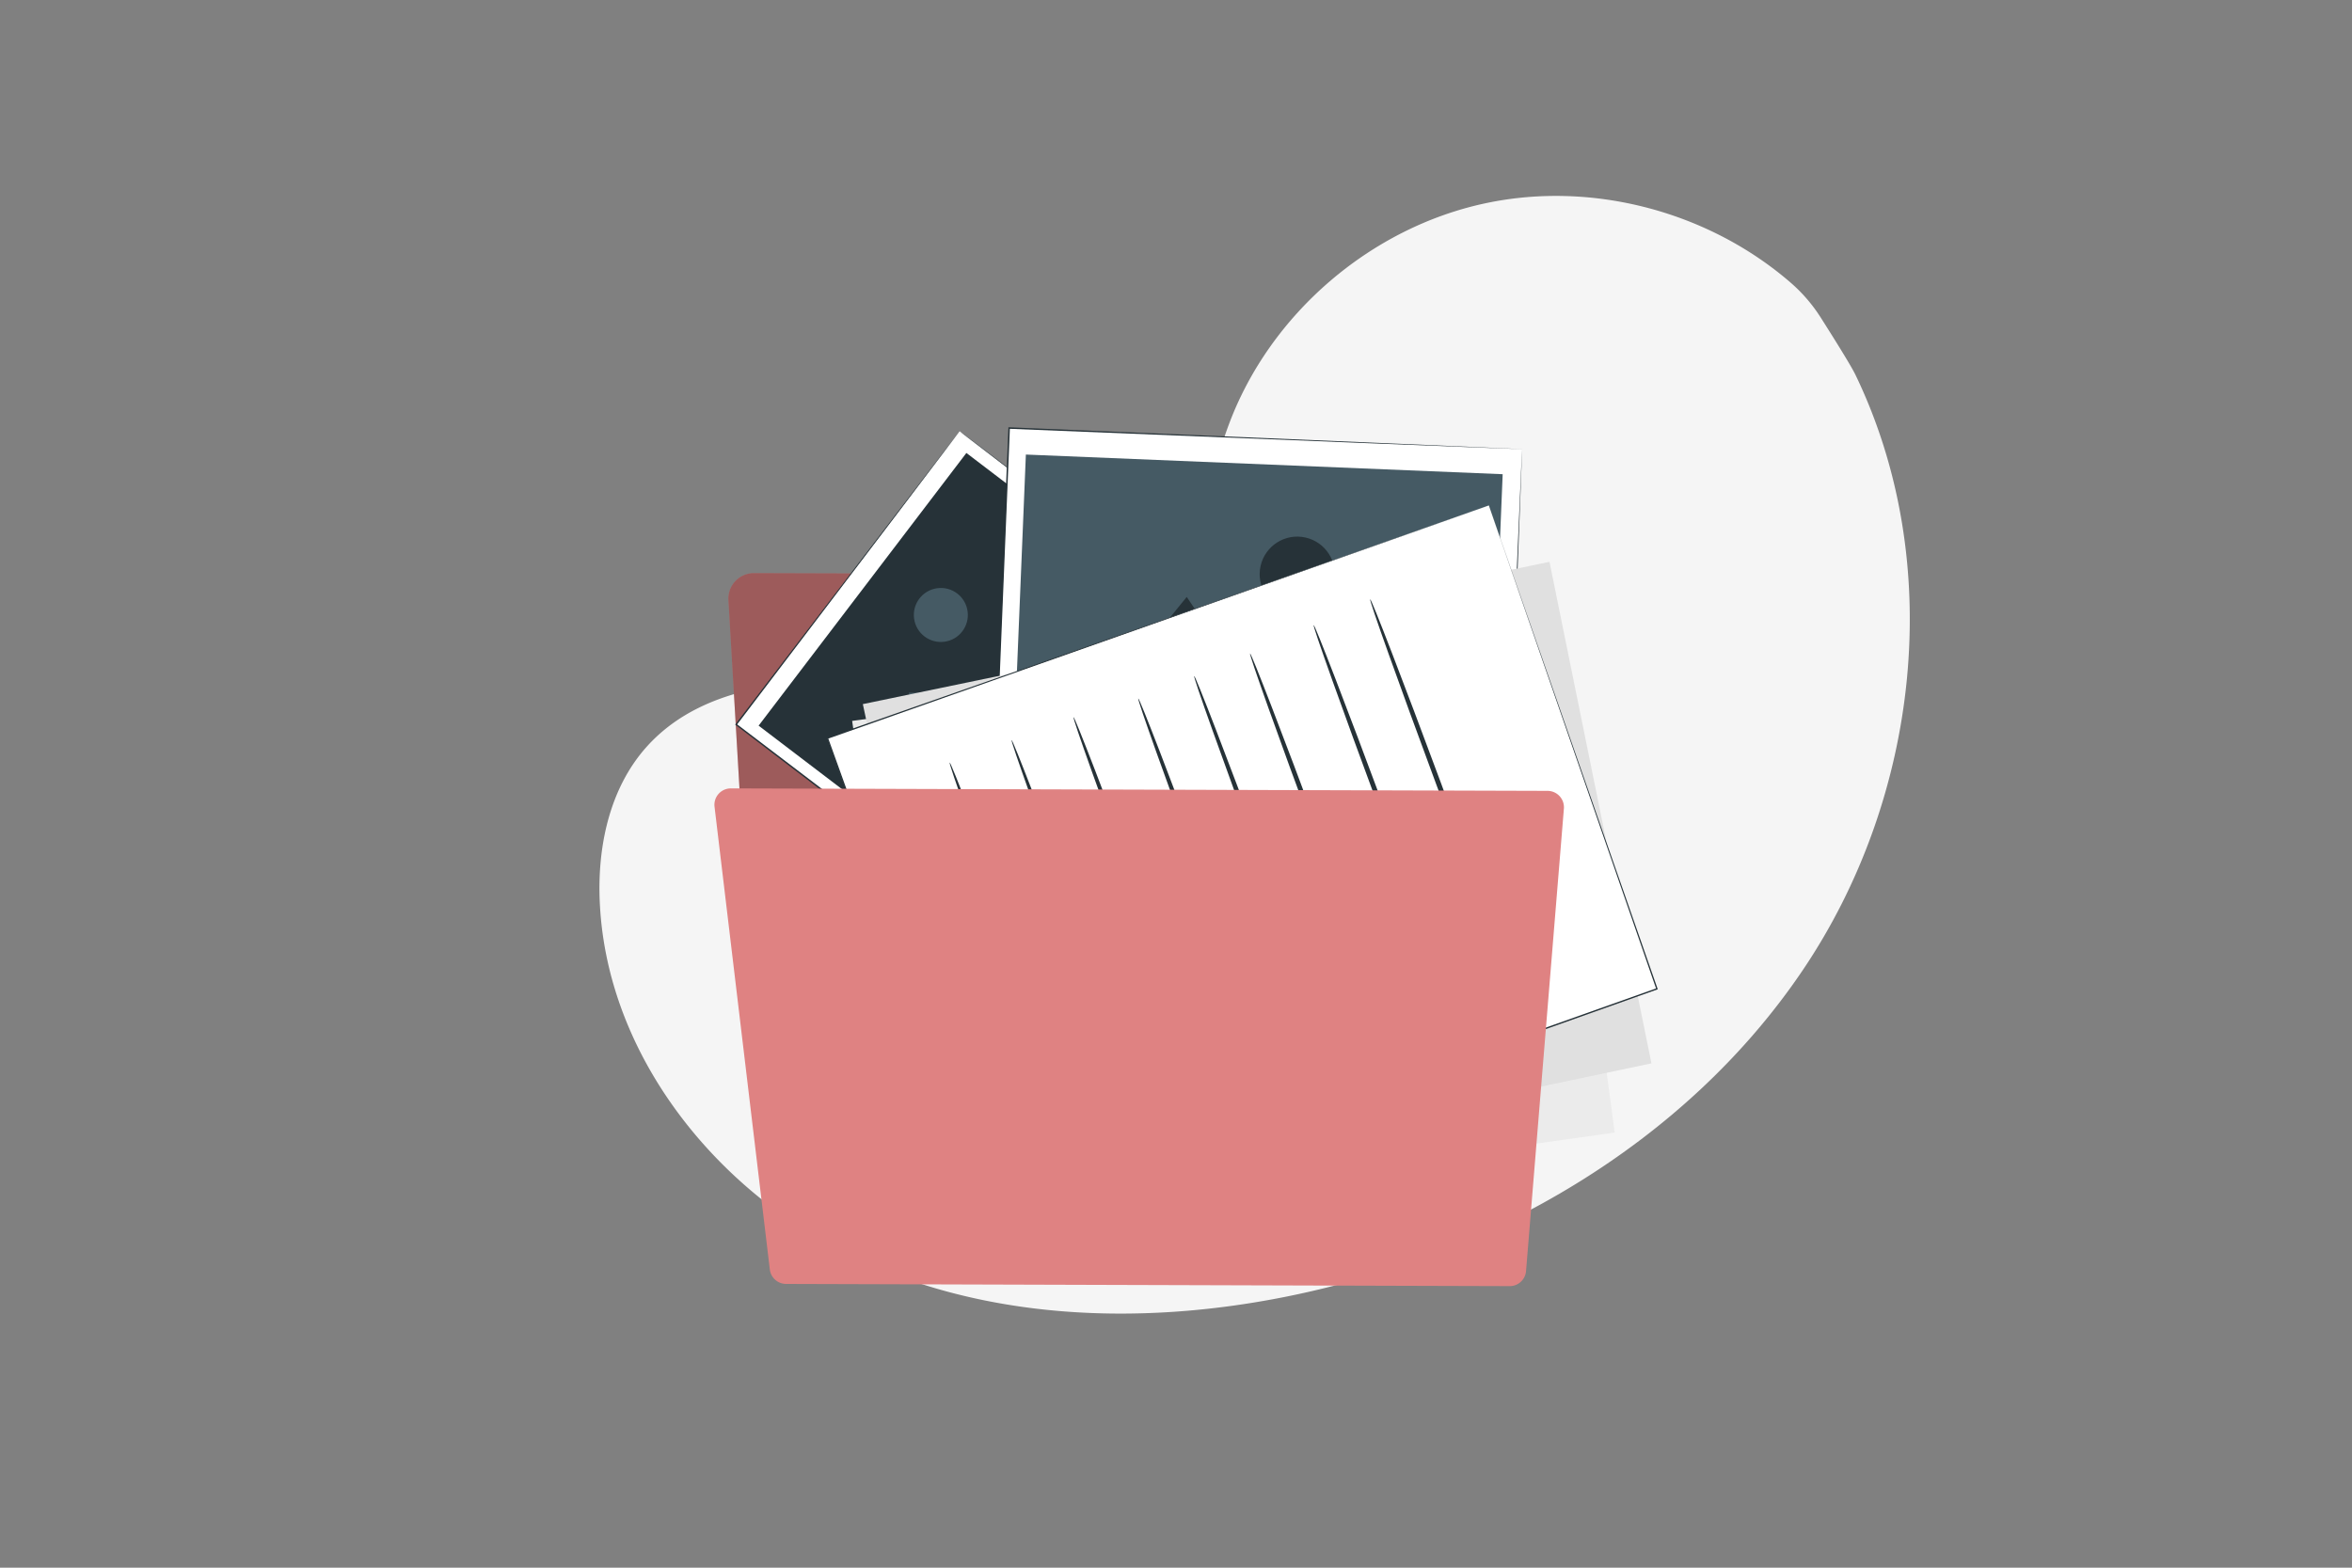 <svg xmlns="http://www.w3.org/2000/svg" viewBox="0 0 750 500"><rect x="0" y="0" width="750" height="500" fill="#808080" stroke="none"/><g id="freepik--background-simple--inject-4"><path d="M591.65,119.52c29,60.09,20.46,134.88-16.94,190.12s-99.62,91-165,104c-46.7,9.3-97,7.41-139.62-13.73s-76.23-63.65-78.79-111.2c-1-18,2.84-37,14.83-50.45,19.14-21.41,51.81-22.16,80.52-21.28s61.36.21,80.59-21.12c14.77-16.39,16.95-40.16,24.74-60.81C405.17,100,437.11,72.56,473.82,64.8c34.1-7.21,71.3,2.75,97.51,25.64a50.82,50.82,0,0,1,9.36,11C584.5,107.44,590.23,116.57,591.65,119.52Z" style="fill:#f5f5f5"></path></g><g id="freepik--Folder--inject-4"><path d="M232.28,191.4l7.06,120.39a8.12,8.12,0,0,0,8.09,7.65l216.7.66a8.12,8.12,0,0,0,8.15-8.1l.29-93.74a8.13,8.13,0,0,0-8.16-8.15l-133.27.45a8.11,8.11,0,0,1-5.75-2.36L302.3,185.32a8.16,8.16,0,0,0-5.7-2.36l-56.18-.17A8.14,8.14,0,0,0,232.28,191.4Z" style="fill:#DF8282"></path><path d="M232.28,191.4l7.06,120.39a8.12,8.12,0,0,0,8.09,7.65l216.7.66a8.12,8.12,0,0,0,8.15-8.1l.29-93.74a8.13,8.13,0,0,0-8.16-8.15l-133.27.45a8.11,8.11,0,0,1-5.75-2.36L302.3,185.32a8.16,8.16,0,0,0-5.7-2.36l-56.18-.17A8.14,8.14,0,0,0,232.28,191.4Z" style="opacity:0.3"></path><rect x="248.97" y="165.78" width="117.59" height="94.01" transform="translate(-48 328.67) rotate(-52.7)" style="fill:#fff"></rect><path d="M306,137.53l-.33.46-1,1.31c-.88,1.17-2.17,2.87-3.84,5.1L286.3,163.58l-51.37,67.63-.05-.32,74.8,56.94h0l-.37.05,71.29-93.51.05.3-54.19-41.42-15.12-11.59-4-3.06L306,137.53l1.36,1,4,3L326.48,153l54.44,41.32.17.13-.13.18L309.74,288.2l-.16.21-.21-.16h0l-74.76-57-.18-.14.14-.19,51.65-67.61,14.6-19.07,3.86-5,1-1.28Z" style="fill:#263238"></path><rect x="253.05" y="171.76" width="109.33" height="82.18" transform="translate(-48.07 328.65) rotate(-52.7)" style="fill:#263238"></rect><polygon points="307.28 282.26 289.78 220.93 329.54 221.48 325.67 198.36 373.53 195.29 307.28 282.26" style="fill:#455a64"></polygon><circle cx="300.01" cy="196.15" r="8.61" transform="translate(-23.76 42.35) rotate(-7.77)" style="fill:#455a64"></circle><rect x="335.45" y="123.4" width="130.85" height="163.67" transform="translate(179.34 597.34) rotate(-87.64)" style="fill:#fff"></rect><path d="M485.33,143.23l-.78,0-2.28-.08-8.87-.34-33.46-1.31-118.15-4.75.24-.22c-1.59,38.91-3.42,83.52-5.35,130.73h0l-.25-.27L480,273.75l-.22.21c1.67-39.4,3.05-72.06,4-94.87.5-11.42.89-20.38,1.15-26.48.14-3.05.24-5.39.31-7s.12-2.4.12-2.4,0,.79-.07,2.36-.15,3.9-.26,6.93c-.24,6.1-.59,15-1,26.44-.91,22.85-2.22,55.56-3.8,95v.21H480L316.41,267.5h-.26v-.26h0c1.95-47.21,3.8-91.82,5.41-130.73v-.23h.23l118.29,5,33.4,1.44,8.82.39,2.26.1Z" style="fill:#263238"></path><rect x="343.58" y="129.14" width="114.38" height="152.17" transform="translate(179.24 597.23) rotate(-87.64)" style="fill:#455a64"></rect><polygon points="322.4 259.24 378.42 190.39 409.49 236.19 432.78 213.35 474.44 265.5 322.4 259.24" style="fill:#263238"></polygon><circle cx="413.67" cy="183.12" r="11.98" transform="translate(144.46 546.7) rotate(-77.36)" style="fill:#263238"></circle><polygon points="493.25 199.43 271.73 229.93 295.19 392.17 514.89 361.22 493.25 199.43" style="fill:#ebebeb"></polygon><polygon points="494.1 179.19 275.14 224.57 309.5 384.86 526.61 339.15 494.1 179.19" style="fill:#e0e0e0"></polygon><polygon points="474.76 161.2 263.83 235.42 319.28 389.69 528.35 315.39 474.76 161.2" style="fill:#fff"></polygon><path d="M474.76,161.2c.58,1.66,21.21,60.75,53.79,154.12l.07.2-.2.07-209,74.34-.25.09-.08-.25-.41-1.12c-19.73-54.93-38.44-107-55-153.15l-.08-.23.22-.07,211-74L263.91,235.64l.14-.3,55.07,153.13.41,1.13-.34-.16,209.09-74.25-.13.27C495.81,222,475.34,162.86,474.76,161.2Z" style="fill:#263238"></path><path d="M480.71,309.17c-.41.15-10.54-26.16-22.63-58.76s-21.58-59.15-21.17-59.3,10.53,26.15,22.63,58.76S481.11,309,480.71,309.17Z" style="fill:#263238"></path><path d="M462.69,317.4c-.4.15-10.54-26.16-22.63-58.75s-21.57-59.16-21.17-59.31,10.54,26.16,22.64,58.76S463.1,317.25,462.69,317.4Z" style="fill:#263238"></path><path d="M406.76,340.83c-.4.15-10.54-26.16-22.63-58.76s-21.57-59.15-21.17-59.3,10.54,26.15,22.63,58.76S407.16,340.68,406.76,340.83Z" style="fill:#263238"></path><path d="M424.59,333.65c-.41.15-10.54-26.16-22.63-58.76s-21.58-59.15-21.17-59.3,10.53,26.15,22.63,58.76S425,333.5,424.59,333.65Z" style="fill:#263238"></path><path d="M442.41,326.47c-.4.15-10.53-26.16-22.63-58.75s-21.57-59.16-21.17-59.31,10.54,26.16,22.64,58.76S442.82,326.32,442.41,326.47Z" style="fill:#263238"></path><path d="M386.11,346.77c-.4.15-10.54-26.16-22.63-58.76s-21.57-59.15-21.17-59.3,10.54,26.15,22.64,58.76S386.52,346.62,386.11,346.77Z" style="fill:#263238"></path><path d="M366.36,354c-.4.15-10.53-26.16-22.63-58.75S322.16,236.1,322.56,236s10.54,26.16,22.64,58.76S366.77,353.86,366.36,354Z" style="fill:#263238"></path><path d="M346.62,361.25c-.41.15-10.54-26.16-22.64-58.75s-21.57-59.16-21.16-59.31,10.53,26.16,22.63,58.76S347,361.1,346.62,361.25Z" style="fill:#263238"></path><path d="M227.85,257.3l17.63,147.59a5.23,5.23,0,0,0,5.17,4.61l230.74.7a5.22,5.22,0,0,0,5.23-4.8l12.07-147.5a5.24,5.24,0,0,0-5.2-5.66l-260.43-.79A5.23,5.23,0,0,0,227.85,257.3Z" style="fill:#DF8282"></path></g></svg>